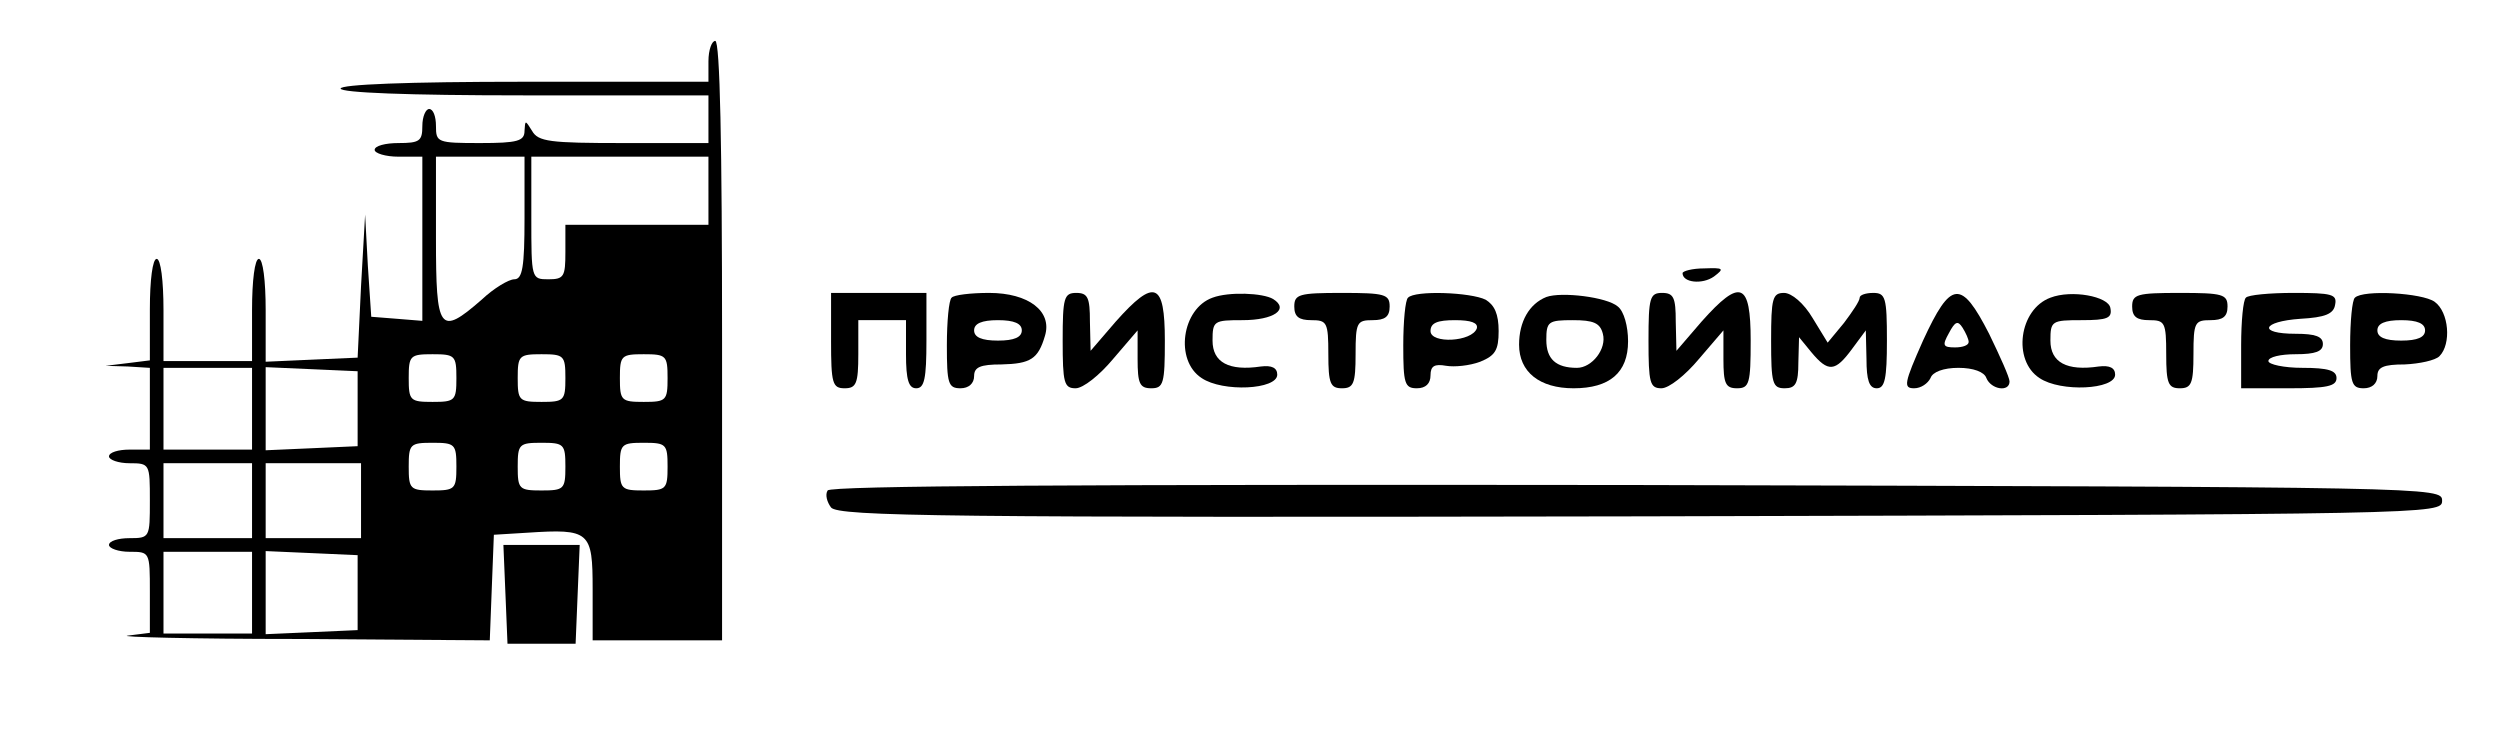 <?xml version="1.0" encoding="UTF-8" standalone="no"?> <svg xmlns="http://www.w3.org/2000/svg" version="1.0" width="367pt" height="110pt" viewBox="0 0 367 110" preserveAspectRatio="xMidYMid meet"><g transform="translate(0,110) scale(0.1,-0.1)" fill="#000000" stroke="none"><path d="M1040 1010 l0 -30 -270 0 c-173 0 -270 -4 -270 -10 0 -6 97 -10 270 -10 l270 0 0 -35 0 -35 -125 0 c-108 0 -125 2 -134 18 -10 16 -10 16 -11 0 0 -15 -10 -18 -65 -18 -63 0 -65 1 -65 25 0 14 -4 25 -10 25 -5 0 -10 -11 -10 -25 0 -22 -4 -25 -35 -25 -19 0 -35 -4 -35 -10 0 -5 16 -10 35 -10 l35 0 0 -121 0 -120 -37 3 -38 3 -5 75 -4 75 -6 -105 -5 -105 -68 -3 -67 -3 0 76 c0 43 -4 75 -10 75 -6 0 -10 -32 -10 -75 l0 -75 -65 0 -65 0 0 75 c0 43 -4 75 -10 75 -6 0 -10 -31 -10 -74 l0 -75 -32 -4 -33 -4 33 -1 32 -2 0 -60 0 -60 -30 0 c-16 0 -30 -4 -30 -10 0 -5 14 -10 30 -10 30 0 30 -1 30 -55 0 -54 0 -55 -30 -55 -16 0 -30 -4 -30 -10 0 -5 14 -10 30 -10 30 0 30 0 30 -59 l0 -60 -32 -4 c-18 -2 94 -5 249 -5 l282 -2 3 78 3 77 49 3 c92 6 96 2 96 -83 l0 -75 95 0 95 0 0 440 c0 287 -3 440 -10 440 -5 0 -10 -13 -10 -30z m-270 -230 c0 -72 -3 -90 -15 -90 -8 0 -30 -13 -48 -30 -62 -54 -67 -46 -67 90 l0 120 65 0 65 0 0 -90z m270 40 l0 -50 -105 0 -105 0 0 -40 c0 -36 -2 -40 -25 -40 -25 0 -25 1 -25 90 l0 90 130 0 130 0 0 -50z m-370 -275 c0 -33 -2 -35 -35 -35 -33 0 -35 2 -35 35 0 33 2 35 35 35 33 0 35 -2 35 -35z m160 0 c0 -33 -2 -35 -35 -35 -33 0 -35 2 -35 35 0 33 2 35 35 35 33 0 35 -2 35 -35z m150 0 c0 -33 -2 -35 -35 -35 -33 0 -35 2 -35 35 0 33 2 35 35 35 33 0 35 -2 35 -35z m-610 -45 l0 -60 -65 0 -65 0 0 60 0 60 65 0 65 0 0 -60z m155 0 l0 -55 -67 -3 -68 -3 0 61 0 61 68 -3 67 -3 0 -55z m145 -85 c0 -33 -2 -35 -35 -35 -33 0 -35 2 -35 35 0 33 2 35 35 35 33 0 35 -2 35 -35z m160 0 c0 -33 -2 -35 -35 -35 -33 0 -35 2 -35 35 0 33 2 35 35 35 33 0 35 -2 35 -35z m150 0 c0 -33 -2 -35 -35 -35 -33 0 -35 2 -35 35 0 33 2 35 35 35 33 0 35 -2 35 -35z m-610 -50 l0 -55 -65 0 -65 0 0 55 0 55 65 0 65 0 0 -55z m160 0 l0 -55 -70 0 -70 0 0 55 0 55 70 0 70 0 0 -55z m-160 -135 l0 -60 -65 0 -65 0 0 60 0 60 65 0 65 0 0 -60z m155 0 l0 -55 -67 -3 -68 -3 0 61 0 61 68 -3 67 -3 0 -55z"></path><path d="M2470 699 c0 -14 29 -17 46 -5 16 12 14 13 -14 12 -18 0 -32 -4 -32 -7z"></path><path d="M1220 600 c0 -63 2 -70 20 -70 17 0 20 7 20 50 l0 50 35 0 35 0 0 -50 c0 -38 4 -50 15 -50 12 0 15 14 15 70 l0 70 -70 0 -70 0 0 -70z"></path><path d="M1397 663 c-4 -3 -7 -35 -7 -70 0 -56 2 -63 20 -63 12 0 20 7 20 18 0 13 9 17 40 17 43 1 54 8 64 42 11 36 -24 63 -82 63 -27 0 -52 -3 -55 -7z m103 -48 c0 -10 -11 -15 -35 -15 -24 0 -35 5 -35 15 0 10 11 15 35 15 24 0 35 -5 35 -15z"></path><path d="M1560 600 c0 -62 2 -70 19 -70 11 0 35 19 55 43 l36 42 0 -42 c0 -36 3 -43 20 -43 18 0 20 7 20 70 0 86 -15 92 -72 28 l-37 -43 -1 43 c0 35 -3 42 -20 42 -18 0 -20 -7 -20 -70z"></path><path d="M1780 663 c-45 -16 -56 -92 -16 -118 31 -21 111 -17 111 5 0 10 -8 14 -24 12 -47 -7 -71 6 -71 38 0 29 2 30 44 30 46 0 69 16 45 31 -15 9 -65 11 -89 2z"></path><path d="M1900 650 c0 -15 7 -20 25 -20 23 0 25 -3 25 -50 0 -43 3 -50 20 -50 17 0 20 7 20 50 0 47 2 50 25 50 18 0 25 5 25 20 0 18 -7 20 -70 20 -63 0 -70 -2 -70 -20z"></path><path d="M2067 663 c-4 -3 -7 -35 -7 -70 0 -56 2 -63 20 -63 13 0 20 7 20 19 0 14 6 17 23 14 12 -2 34 0 50 6 22 9 27 17 27 45 0 25 -6 38 -19 46 -22 11 -104 14 -114 3z m101 -45 c-7 -20 -68 -23 -68 -4 0 12 10 16 36 16 24 0 34 -4 32 -12z"></path><path d="M2270 664 c-25 -10 -40 -36 -40 -70 0 -40 30 -64 80 -64 53 0 80 23 80 69 0 22 -6 44 -15 51 -16 14 -83 22 -105 14z m83 -54 c6 -22 -16 -50 -38 -50 -31 0 -45 13 -45 41 0 27 3 29 39 29 30 0 40 -4 44 -20z"></path><path d="M2420 600 c0 -62 2 -70 19 -70 11 0 35 19 55 43 l36 42 0 -42 c0 -36 3 -43 20 -43 18 0 20 7 20 70 0 86 -15 92 -72 28 l-37 -43 -1 43 c0 35 -3 42 -20 42 -18 0 -20 -7 -20 -70z"></path><path d="M2600 600 c0 -63 2 -70 20 -70 16 0 20 7 20 38 l1 37 18 -22 c25 -30 35 -29 60 5 l20 27 1 -42 c0 -31 4 -43 15 -43 12 0 15 14 15 70 0 63 -2 70 -20 70 -11 0 -20 -3 -20 -7 0 -5 -11 -21 -23 -37 l-24 -29 -22 36 c-13 22 -31 37 -42 37 -17 0 -19 -8 -19 -70z"></path><path d="M2823 600 c-28 -63 -29 -70 -13 -70 10 0 20 7 24 15 3 9 19 15 41 15 22 0 38 -6 41 -15 7 -17 34 -21 34 -5 0 6 -14 37 -30 70 -41 80 -56 79 -97 -10z m67 -2 c0 -5 -9 -8 -20 -8 -18 0 -19 3 -9 21 9 17 13 19 20 8 5 -8 9 -17 9 -21z"></path><path d="M3010 663 c-46 -17 -56 -92 -16 -118 31 -21 111 -17 111 5 0 10 -8 14 -24 12 -47 -7 -71 6 -71 38 0 29 2 30 46 30 38 0 45 3 42 18 -3 17 -57 27 -88 15z"></path><path d="M3130 650 c0 -15 7 -20 25 -20 23 0 25 -3 25 -50 0 -43 3 -50 20 -50 17 0 20 7 20 50 0 47 2 50 25 50 18 0 25 5 25 20 0 18 -7 20 -70 20 -63 0 -70 -2 -70 -20z"></path><path d="M3297 663 c-4 -3 -7 -35 -7 -70 l0 -63 70 0 c56 0 70 3 70 15 0 11 -12 15 -50 15 -27 0 -50 5 -50 10 0 6 18 10 40 10 29 0 40 4 40 15 0 11 -11 15 -40 15 -56 0 -50 18 7 22 36 2 49 7 51 21 3 15 -5 17 -61 17 -35 0 -67 -3 -70 -7z"></path><path d="M3457 663 c-4 -3 -7 -35 -7 -70 0 -56 2 -63 20 -63 12 0 20 7 20 18 0 13 9 17 40 17 22 1 45 6 51 12 18 18 14 65 -7 80 -18 13 -105 18 -117 6z m103 -48 c0 -10 -11 -15 -35 -15 -24 0 -35 5 -35 15 0 10 11 15 35 15 24 0 35 -5 35 -15z"></path><path d="M1215 380 c-4 -6 -1 -17 5 -25 11 -13 167 -15 1189 -13 1168 3 1176 3 1176 23 0 20 -8 20 -1182 23 -816 1 -1184 -1 -1188 -8z"></path><path d="M742 228 l3 -73 50 0 50 0 3 73 3 72 -56 0 -56 0 3 -72z"></path></g></svg> 
